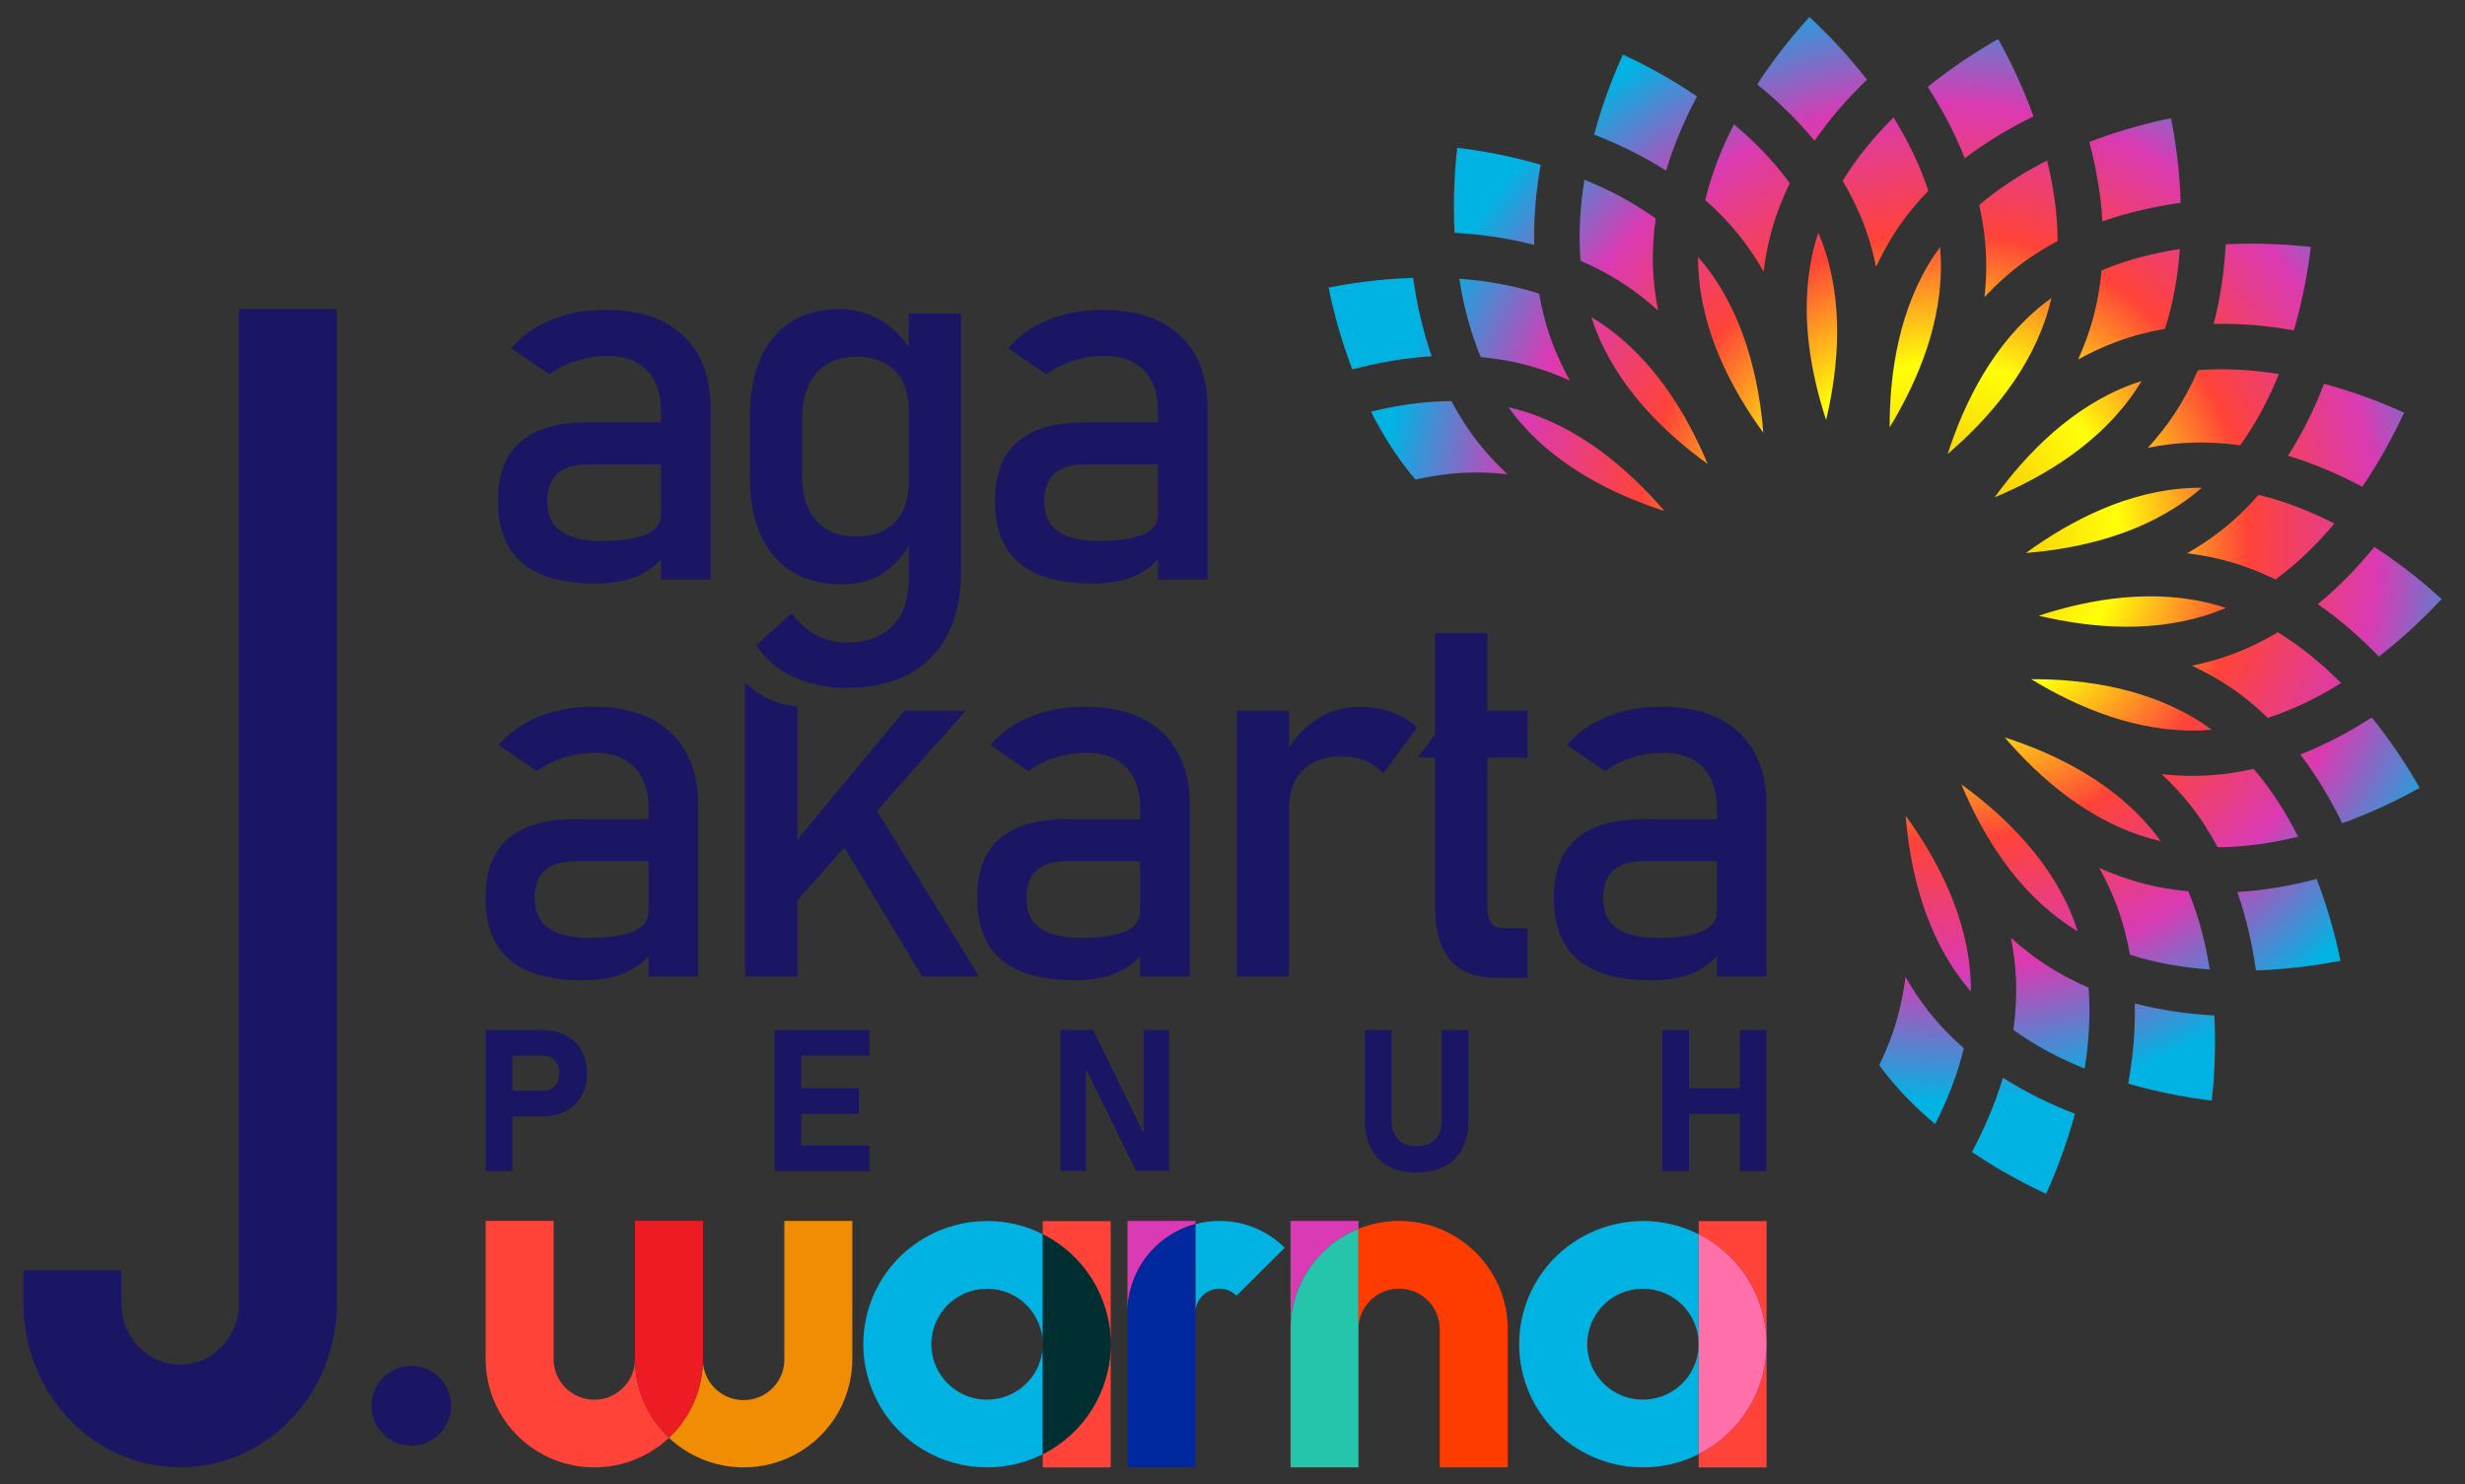 <?xml version="1.0" encoding="UTF-8"?>
<svg id="Layer_1" xmlns="http://www.w3.org/2000/svg" xmlns:xlink="http://www.w3.org/1999/xlink" version="1.1" viewBox="0 0 460 277">
  <rect x="0" y="0" width="460" height="277" fill="#333333" stroke="none"/>
  <!-- Generator: Adobe Illustrator 29.8.1, SVG Export Plug-In . SVG Version: 2.1.1 Build 2)  -->
  <defs>
    <style>
      .st0 {
        fill: #ff3c00;
      }

      .st1 {
        fill: #ff70ab;
      }

      .st2 {
        fill: url(#radial-gradient);
      }

      .st3 {
        fill: #ff4338;
      }

      .st4 {
        fill: #f18d02;
      }

      .st5 {
        fill: #00b3e3;
      }

      .st6 {
        fill: #da3ab3;
      }

      .st7 {
        fill: #002f32;
      }

      .st8 {
        fill: #ed1c24;
      }

      .st9 {
        fill: #25c5ab;
      }

      .st10 {
        fill: #1a1663;
      }

      .st11 {
        fill: #00299f;
      }
    </style>
    <radialGradient id="radial-gradient" cx="263.21" cy="4.49" fx="263.21" fy="4.49" r="105.24" gradientTransform="translate(159.23 267.17) rotate(-38.37) scale(1 -1)" gradientUnits="userSpaceOnUse">
      <stop offset=".07" stop-color="#f8c205"/>
      <stop offset=".31" stop-color="#ffff08"/>
      <stop offset=".54" stop-color="#ff4338"/>
      <stop offset=".77" stop-color="#da3ab3"/>
      <stop offset="1" stop-color="#00b3e3"/>
    </radialGradient>
  </defs>
  <g>
    <g>
      <g>
        <g>
          <path class="st3" d="M118.49,227.83h0v25.8c0,4.18-3.4,7.56-7.59,7.56s-7.59-3.39-7.59-7.56v-25.8h-12.68v25.8c0,8.07,4.82,15.36,12.26,18.55,7.44,3.19,16.08,1.66,21.96-3.89-4.05-3.81-6.35-9.11-6.34-14.66v-25.8"/>
          <path class="st4" d="M159.05,227.83h-12.68v25.8c.03,2.72-1.42,5.24-3.78,6.61s-5.28,1.37-7.64,0-3.8-3.89-3.78-6.61v-25.8,25.8c0,5.55-2.29,10.85-6.34,14.66,5.88,5.55,14.51,7.08,21.96,3.89,7.44-3.19,12.26-10.48,12.26-18.55v-25.8"/>
          <path class="st8" d="M131.18,227.83h-12.68v25.8c0,5.55,2.29,10.85,6.34,14.66,4.05-3.81,6.35-9.11,6.34-14.66v-25.8"/>
        </g>
        <g>
          <path class="st3" d="M207.27,227.86h-12.68v2.47c7.77,3.91,12.68,11.84,12.68,20.52v-22.98M207.27,250.84c0,8.67-4.91,16.6-12.68,20.52v2.47h12.68v-22.98"/>
          <path class="st5" d="M184.19,227.86c-9.55,0-18.11,5.85-21.54,14.71-3.43,8.87-1.03,18.93,6.05,25.3,7.08,6.38,17.37,7.76,25.89,3.48v-20.52c0,4.19-2.53,7.96-6.42,9.56-3.88,1.6-8.36.72-11.33-2.24s-3.86-7.41-2.25-11.28,5.4-6.39,9.61-6.39c5.74,0,10.39,4.64,10.4,10.35v-20.52c-3.22-1.63-6.78-2.47-10.4-2.47"/>
          <path class="st7" d="M194.58,230.32v41.03c7.77-3.91,12.68-11.84,12.68-20.52h0c0-8.67-4.91-16.6-12.68-20.52"/>
        </g>
        <g>
          <path class="st6" d="M223.08,227.83h-12.68v45.99-28.89c0-7.72,5.2-14.49,12.68-16.52v-.59"/>
          <path class="st5" d="M227.58,227.83c-1.52,0-3.03.2-4.5.59v16.52c0-1.81,1.1-3.44,2.78-4.14s3.61-.31,4.9.97l8.97-8.93c-3.21-3.22-7.59-5.02-12.15-5.01"/>
          <path class="st11" d="M223.08,228.41c-7.49,2.03-12.68,8.79-12.68,16.52v28.89h12.68v-45.41"/>
        </g>
        <g>
          <path class="st6" d="M253.51,227.83h-12.68v45.99-25.8c0-8.23,5.03-15.63,12.68-18.72v-1.47"/>
          <path class="st0" d="M261.1,227.83c-2.6,0-5.18.5-7.6,1.47v18.72c0-4.18,3.4-7.56,7.59-7.56s7.59,3.39,7.59,7.56v25.8h12.68v-25.8c-.01-11.15-9.08-20.18-20.28-20.19"/>
          <path class="st9" d="M253.51,229.3c-7.66,3.09-12.68,10.49-12.68,18.72v25.8h12.68v-44.52"/>
        </g>
        <g>
          <path class="st3" d="M329.67,227.86h-12.68v2.47c7.77,3.91,12.68,11.84,12.68,20.52v-22.98M329.67,250.84c0,8.67-4.91,16.6-12.68,20.52v2.47h12.68v-22.98"/>
          <path class="st5" d="M306.58,227.86c-9.55,0-18.11,5.85-21.54,14.71-3.43,8.87-1.03,18.93,6.05,25.3,7.08,6.38,17.37,7.76,25.89,3.48v-20.52c0,4.19-2.53,7.96-6.42,9.56-3.88,1.6-8.36.72-11.33-2.24s-3.86-7.41-2.25-11.28,5.4-6.39,9.61-6.39c5.74,0,10.39,4.64,10.4,10.35v-20.52c-3.22-1.63-6.78-2.47-10.4-2.47"/>
          <path class="st1" d="M316.98,230.32v41.03c7.77-3.91,12.68-11.84,12.68-20.52h0c0-8.67-4.91-16.6-12.68-20.52"/>
        </g>
      </g>
      <g>
        <path class="st10" d="M90.62,218.53v-26.33h4.98v26.33h-4.98ZM92.9,208.32v-4.78h8.46c.9,0,1.62-.3,2.18-.9s.84-1.38.84-2.36-.28-1.8-.83-2.4c-.55-.6-1.28-.9-2.19-.9h-8.46v-4.78h8.33c1.67,0,3.13.34,4.37,1.01,1.24.67,2.21,1.61,2.9,2.82.69,1.21,1.04,2.63,1.04,4.26s-.35,3.03-1.04,4.24c-.69,1.21-1.66,2.14-2.91,2.81-1.25.66-2.7,1-4.36,1h-8.33v-.02Z"/>
        <path class="st10" d="M144.54,218.53v-26.33h4.98v26.33h-4.98ZM146.35,196.98v-4.78h15.91v4.78h-15.91ZM146.35,207.85v-4.78h13.91v4.78h-13.91ZM146.35,218.53v-4.78h15.91v4.78h-15.91Z"/>
        <path class="st10" d="M197.9,218.51v-26.31h6.09l9.84,20.17-.44.47v-20.64h4.77v26.31h-6.13l-9.8-19.86.44-.47v20.33h-4.77Z"/>
        <path class="st10" d="M264.35,218.8c-3.07,0-5.44-.85-7.12-2.56-1.68-1.71-2.52-4.12-2.52-7.23v-16.8h4.98v16.93c0,1.51.41,2.68,1.22,3.51s1.96,1.25,3.44,1.25,2.64-.42,3.46-1.25,1.23-2,1.23-3.51v-16.93h4.98v16.8c0,3.11-.84,5.53-2.53,7.23-1.69,1.71-4.07,2.56-7.15,2.56h0Z"/>
        <path class="st10" d="M310.21,218.53v-26.33h4.98v26.33h-4.98ZM312.52,207.86v-4.78h15.4v4.78h-15.4ZM324.68,218.53v-26.33h4.98v26.33h-4.98Z"/>
      </g>
      <g>
        <path class="st10" d="M111.21,108.89c-6.09,0-10.65-1.26-13.7-3.78-3.04-2.52-4.57-6.37-4.57-11.57s1.39-8.63,4.18-11.07,6.97-3.66,12.55-3.66h14.1l.67,7.84h-14.72c-2.52,0-4.41.57-5.69,1.7-1.27,1.13-1.91,2.86-1.91,5.19,0,2.52.84,4.38,2.53,5.59s4.22,1.82,7.6,1.82c3.7,0,6.47-.4,8.32-1.2,1.85-.8,2.77-2.04,2.77-3.73l1,6.98c-.86,1.34-1.93,2.44-3.2,3.3s-2.73,1.51-4.37,1.94-3.5.65-5.57.65h0ZM123.35,108.17v-31.46c0-3.25-.87-5.78-2.61-7.58s-4.2-2.7-7.39-2.7c-1.94,0-3.87.29-5.76.88-1.9.59-3.59,1.44-5.09,2.56l-7.12-4.88c1.88-2.26,4.36-4.02,7.43-5.28,3.08-1.26,6.49-1.89,10.25-1.89,6.22,0,11.03,1.61,14.44,4.83s5.12,7.76,5.12,13.63v31.89h-9.27Z"/>
        <path class="st10" d="M157.1,109.03c-5.48,0-9.71-1.76-12.69-5.28s-4.47-8.49-4.47-14.89v-10.95c0-6.44,1.46-11.42,4.37-14.94,2.92-3.52,7.02-5.28,12.31-5.28,2.93,0,5.62.76,8.06,2.29s4.41,3.68,5.9,6.45l-1,10.14c0-2.1-.38-3.9-1.15-5.4-.76-1.5-1.87-2.64-3.32-3.42-1.45-.78-3.21-1.17-5.28-1.17-3.22,0-5.71,1-7.48,3.01-1.77,2.01-2.65,4.83-2.65,8.46v10.8c0,3.6.88,6.38,2.65,8.34,1.77,1.96,4.26,2.94,7.48,2.94,2.07,0,3.83-.41,5.28-1.22s2.56-1.98,3.32-3.51c.76-1.53,1.15-3.36,1.15-5.5l.67,10.47c-.89,2.23-2.43,4.23-4.61,6-2.18,1.77-5.03,2.65-8.53,2.65h0ZM158.01,128.35c-3.73,0-7.07-.69-10.02-2.08s-5.23-3.34-6.86-5.86l6.6-5.98c1.27,1.75,2.8,3.11,4.57,4.06,1.77.96,3.63,1.43,5.57,1.43,3.73,0,6.61-1.03,8.65-3.08,2.04-2.06,3.06-4.96,3.06-8.72v-49.58h9.75v48.14c0,6.88-1.86,12.22-5.57,15.99-3.71,3.78-8.96,5.67-15.75,5.67h0Z"/>
        <path class="st10" d="M203.96,108.89c-6.09,0-10.65-1.26-13.7-3.78-3.04-2.52-4.57-6.37-4.57-11.57s1.39-8.63,4.18-11.07,6.97-3.66,12.55-3.66h14.1l.67,7.84h-14.72c-2.52,0-4.41.57-5.69,1.7-1.27,1.13-1.91,2.86-1.91,5.19,0,2.52.84,4.38,2.53,5.59s4.22,1.82,7.6,1.82c3.7,0,6.47-.4,8.32-1.2,1.85-.8,2.77-2.04,2.77-3.73l1,6.98c-.86,1.34-1.93,2.44-3.2,3.3s-2.73,1.51-4.37,1.94-3.5.65-5.57.65h.01ZM216.1,108.17v-31.46c0-3.25-.87-5.78-2.61-7.58s-4.2-2.7-7.39-2.7c-1.94,0-3.87.29-5.76.88-1.9.59-3.59,1.44-5.09,2.56l-7.12-4.88c1.88-2.26,4.36-4.02,7.43-5.28,3.08-1.26,6.49-1.89,10.25-1.89,6.22,0,11.03,1.61,14.44,4.83,3.41,3.22,5.12,7.76,5.12,13.63v31.89h-9.27Z"/>
      </g>
      <g>
        <path class="st10" d="M108.88,182.94c-6.09,0-10.65-1.26-13.7-3.78-3.04-2.52-4.57-6.37-4.57-11.57s1.39-8.63,4.18-11.07,6.97-3.66,12.55-3.66h14.1l.67,7.84h-14.72c-2.52,0-4.41.57-5.69,1.7-1.27,1.13-1.91,2.86-1.91,5.19,0,2.52.84,4.38,2.53,5.59,1.69,1.21,4.22,1.82,7.6,1.82,3.7,0,6.47-.4,8.32-1.2s2.77-2.04,2.77-3.73l1,6.98c-.86,1.34-1.93,2.44-3.2,3.3s-2.73,1.51-4.37,1.94c-1.64.43-3.5.65-5.57.65h0ZM121.02,182.22v-31.46c0-3.25-.87-5.78-2.61-7.58s-4.2-2.7-7.39-2.7c-1.94,0-3.87.29-5.76.88-1.9.59-3.59,1.44-5.09,2.56l-7.12-4.88c1.88-2.26,4.36-4.02,7.43-5.28,3.08-1.26,6.49-1.89,10.25-1.89,6.22,0,11.03,1.61,14.44,4.83s5.12,7.76,5.12,13.63v31.89h-9.27Z"/>
        <path class="st10" d="M139.05,182.22v-54.85s2.16,2.09,4.66,3.2c2.13.94,5.09,1.31,5.09,1.31v50.34h-9.75ZM142.63,174.96l.62-11.57,25.53-30.79h11.47l-37.63,42.36h.01ZM172.1,182.22l-17.31-28.64,6.26-6.5,21.66,35.14h-10.61Z"/>
        <path class="st10" d="M200.63,182.94c-6.09,0-10.65-1.26-13.7-3.78-3.04-2.52-4.57-6.37-4.57-11.57s1.39-8.63,4.18-11.07,6.97-3.66,12.55-3.66h14.1l.67,7.84h-14.72c-2.52,0-4.41.57-5.69,1.7-1.27,1.13-1.91,2.86-1.91,5.19,0,2.52.84,4.38,2.53,5.59,1.69,1.21,4.22,1.82,7.6,1.82,3.7,0,6.47-.4,8.32-1.2s2.77-2.04,2.77-3.73l1,6.98c-.86,1.34-1.93,2.44-3.2,3.3s-2.73,1.51-4.37,1.94c-1.64.43-3.5.65-5.57.65h0ZM212.77,182.22v-31.46c0-3.25-.87-5.78-2.61-7.58s-4.2-2.7-7.39-2.7c-1.94,0-3.87.29-5.76.88-1.9.59-3.59,1.44-5.09,2.56l-7.12-4.88c1.88-2.26,4.36-4.02,7.43-5.28,3.08-1.26,6.49-1.89,10.25-1.89,6.22,0,11.03,1.61,14.44,4.83,3.41,3.22,5.12,7.76,5.12,13.63v31.89h-9.27,0Z"/>
        <path class="st10" d="M230.8,182.22v-49.63h9.75v49.63h-9.75ZM258.1,144.36c-.86-1.05-1.94-1.85-3.25-2.39s-2.82-.81-4.54-.81c-3.09,0-5.49.85-7.19,2.56-1.71,1.71-2.56,4.07-2.56,7.1l-1-9.56c1.5-2.93,3.47-5.23,5.9-6.88,2.44-1.66,5.12-2.49,8.06-2.49,2.26,0,4.31.33,6.14.98,1.83.65,3.43,1.62,4.8,2.89l-6.36,8.61h0Z"/>
        <path class="st10" d="M264.55,141.39l6.51-8.8h14v8.8h-20.51ZM279.42,182.46c-4.08,0-7.04-1.13-8.87-3.39s-2.75-5.51-2.75-9.75v-51.15h9.75v51.25c0,1.18.24,2.1.72,2.77s1.18,1,2.1,1h4.69v9.28h-5.64Z"/>
        <path class="st10" d="M308.26,182.94c-6.09,0-10.65-1.26-13.7-3.78-3.04-2.52-4.57-6.37-4.57-11.57s1.39-8.63,4.18-11.07c2.79-2.44,6.97-3.66,12.55-3.66h14.1l.67,7.84h-14.72c-2.52,0-4.41.57-5.69,1.7-1.27,1.13-1.91,2.86-1.91,5.19,0,2.52.84,4.38,2.53,5.59,1.69,1.21,4.22,1.82,7.6,1.82,3.7,0,6.47-.4,8.32-1.2s2.77-2.04,2.77-3.73l1,6.98c-.86,1.34-1.93,2.44-3.2,3.3-1.27.86-2.73,1.51-4.37,1.94-1.64.43-3.5.65-5.57.65h.01ZM320.39,182.22v-31.46c0-3.25-.87-5.78-2.61-7.58s-4.2-2.7-7.39-2.7c-1.94,0-3.87.29-5.76.88-1.9.59-3.59,1.44-5.09,2.56l-7.12-4.88c1.88-2.26,4.36-4.02,7.43-5.28,3.08-1.26,6.49-1.89,10.25-1.89,6.22,0,11.03,1.61,14.44,4.83s5.12,7.76,5.12,13.63v31.89h-9.27Z"/>
      </g>
    </g>
    <path class="st2" d="M405.14,22.06c.7,3.48,1.6,9.15,1.81,15.78-4.75.66-9.72,1.75-14.61,3.47-.31-5.18-1.22-10.18-2.45-14.82,6.2-2.37,11.77-3.73,15.25-4.43ZM436.88,127.46c-3.44-3.46-7.38-6.76-11.8-9.47-2.66,1.58-5.48,2.96-8.49,4.08-2.5.93-5.02,1.63-7.55,2.15,2.34,1.09,4.64,2.35,6.86,3.82,2.67,1.78,5.09,3.78,7.32,5.92,4.93-1.62,9.53-3.93,13.67-6.51h-.01ZM420.55,143.48c-3.02.68-6.13,1.13-9.33,1.26-2.66.11-5.28,0-7.84-.29,1.89,1.76,3.68,3.67,5.34,5.76,1.99,2.51,3.68,5.17,5.13,7.89,5.18-.02,10.27-.8,15.01-1.97-2.2-4.35-4.93-8.72-8.3-12.66h-.01ZM412.36,180.92c-.75-4.82-2-9.82-3.99-14.6-3.08-.29-6.18-.82-9.26-1.68-2.57-.72-5.02-1.63-7.37-2.7,1.25,2.26,2.37,4.63,3.3,7.12,1.12,3.01,1.9,6.05,2.44,9.09,4.94,1.59,10.02,2.42,14.88,2.76h0ZM389.74,184.29c-2.84-1.22-5.62-2.69-8.29-4.46-2.22-1.48-4.27-3.11-6.18-4.84.49,2.53.83,5.13.94,7.79.13,3.2-.06,6.34-.49,9.4,4.2,3.03,8.78,5.4,13.3,7.23.78-4.82,1.13-9.95.72-15.12h0ZM361.11,209.77c2.23-4.34,4.15-9.11,5.36-14.16-2.32-2.04-4.52-4.29-6.51-6.81-1.65-2.09-3.1-4.27-4.38-6.52-.31,2.56-.8,5.14-1.52,7.7-.86,3.09-2.02,6.01-3.37,8.79,3.06,4.18,6.68,7.84,10.42,10.98v.02ZM264.14,89.48c3.02-.68,6.13-1.13,9.33-1.27,2.66-.11,5.28,0,7.85.29-1.89-1.76-3.68-3.67-5.34-5.76-1.99-2.51-3.68-5.17-5.13-7.89-5.18.02-10.27.8-15.01,1.97,2.2,4.35,4.93,8.72,8.3,12.66h0ZM272.33,52.01c.75,4.83,2,9.83,3.99,14.62,3.08.29,6.18.82,9.26,1.68,2.57.72,5.02,1.63,7.37,2.7-1.25-2.26-2.37-4.63-3.3-7.12-1.12-3.01-1.9-6.06-2.44-9.1-4.94-1.59-10.02-2.43-14.88-2.77h0ZM294.95,48.66c2.84,1.22,5.62,2.69,8.29,4.46,2.22,1.48,4.27,3.11,6.18,4.84-.49-2.53-.83-5.13-.94-7.79-.13-3.2.06-6.34.49-9.4-4.2-3.03-8.78-5.4-13.3-7.23-.78,4.82-1.13,9.95-.72,15.12ZM323.58,23.18c-2.23,4.34-4.15,9.11-5.36,14.16,2.32,2.04,4.52,4.29,6.51,6.81,1.65,2.09,3.1,4.27,4.38,6.52.31-2.56.8-5.14,1.52-7.7.86-3.09,2.02-6.01,3.37-8.79-3.06-4.18-6.68-7.84-10.42-10.98v-.02ZM343.86,33.75c1.58,2.66,2.97,5.48,4.09,8.48.93,2.5,1.63,5.02,2.15,7.55,1.09-2.34,2.35-4.64,3.82-6.86,1.78-2.67,3.78-5.1,5.93-7.33-1.62-4.93-3.93-9.53-6.5-13.67-3.47,3.44-6.78,7.39-9.49,11.82h0ZM369.35,38.27c.68,3.02,1.13,6.13,1.27,9.33.11,2.66,0,5.28-.29,7.84,1.76-1.89,3.67-3.68,5.76-5.34,2.51-1.99,5.17-3.68,7.89-5.13-.02-5.18-.8-10.27-1.97-15.01-4.35,2.2-8.72,4.93-12.66,8.3h0ZM402.08,155.46c-7.37-9.3-18.25-14.72-27.98-17.86,6.66,7.76,15.87,15.71,27.29,18.9.61.17,1.22.32,1.82.46-.37-.51-.74-1.01-1.13-1.5ZM367.76,183.13c-.49-11.85-6.12-22.64-12.14-30.9.83,10.19,3.61,22.03,10.97,31.34.39.49.79.98,1.2,1.45,0-.63,0-1.25-.03-1.88h0ZM282.61,77.49c7.37,9.3,18.25,14.72,27.99,17.86-6.66-7.76-15.87-15.71-27.29-18.9-.61-.17-1.22-.32-1.82-.46.37.51.74,1.01,1.13,1.5h0ZM316.92,49.82c.49,11.89,6.12,22.68,12.14,30.94-.83-10.2-3.6-22.06-10.97-31.37-.39-.49-.79-.98-1.2-1.45,0,.63,0,1.25.03,1.88ZM362.17,47.95c-.03-.63-.07-1.26-.12-1.88-.37.5-.73,1.02-1.08,1.54-6.57,9.88-8.36,21.91-8.34,32.14,5.32-8.74,10.03-19.95,9.54-31.8h0ZM413.64,114.14c.59-.22,1.17-.45,1.75-.7-.59-.2-1.19-.38-1.8-.55-11.43-3.2-23.42-1.18-33.14,2,9.95,2.36,22.07,3.38,33.19-.75ZM382.36,57.43c.17-.61.32-1.22.46-1.82-.51.37-1.01.74-1.5,1.13-9.3,7.36-14.72,18.25-17.86,27.98,7.76-6.66,15.71-15.87,18.9-27.29h0ZM339.32,43.43c-.2.59-.38,1.19-.55,1.8-3.2,11.43-1.18,23.42,2,33.14,2.36-9.95,3.38-22.07-.75-33.19-.22-.59-.45-1.17-.7-1.75ZM296.96,59.16c.19.6.39,1.19.61,1.78,4.13,11.12,12.81,19.64,21.1,25.64-3.94-9.44-10.24-19.84-20.12-26.41-.52-.35-1.06-.68-1.59-1.01ZM387.73,173.79c-.19-.6-.39-1.19-.61-1.78-4.13-11.12-12.81-19.64-21.1-25.64,3.94,9.44,10.24,19.84,20.12,26.41.52.35,1.06.68,1.59,1h0ZM412.74,136.17c-.5-.37-1.02-.73-1.54-1.08-9.91-6.59-21.95-8.38-32.17-8.36,8.74,5.33,19.96,10.05,31.83,9.56.63-.03,1.26-.07,1.88-.12h0ZM435.64,97.71c-4.34-2.23-9.11-4.15-14.16-5.36-2.04,2.32-4.29,4.52-6.81,6.51-2.09,1.65-4.27,3.1-6.52,4.38,2.56.31,5.14.8,7.7,1.52,3.09.86,6.01,2.02,8.79,3.37,4.18-3.06,7.84-6.68,10.98-10.42h.02ZM410.88,91.02c-.63,0-1.25,0-1.88.03-11.89.49-22.68,6.12-30.94,12.14,10.2-.83,22.06-3.6,31.37-10.97.49-.39.98-.79,1.45-1.2ZM418.04,83.1c3.03-4.2,5.4-8.78,7.23-13.3-4.82-.78-9.95-1.13-15.12-.72-1.22,2.84-2.69,5.62-4.46,8.29-1.48,2.22-3.11,4.27-4.85,6.18,2.53-.49,5.13-.83,7.8-.94,3.2-.13,6.34.06,9.4.49ZM399.65,71.09c-.6.19-1.19.39-1.78.61-11.12,4.13-19.64,12.81-25.64,21.1,9.44-3.94,19.84-10.24,26.41-20.12.35-.52.68-1.06,1.01-1.59ZM404.02,61.34c1.59-4.94,2.42-10.02,2.76-14.88-4.82.75-9.82,2-14.6,3.99-.29,3.08-.82,6.18-1.68,9.26-.72,2.57-1.64,5.02-2.7,7.38,2.26-1.26,4.63-2.37,7.13-3.3,3.01-1.12,6.05-1.9,9.09-2.44h0ZM359.74,16.21c2.6,4.03,5.02,8.5,6.91,13.34,4.13-3.15,8.51-5.72,12.83-7.82-2.25-6.24-4.86-11.35-6.6-14.45-3.09,1.75-7.97,4.76-13.14,8.93h0ZM327.92,15.73c3.72,3.03,7.4,6.54,10.69,10.55,2.95-4.28,6.33-8.08,9.8-11.41-4.07-5.24-8.14-9.29-10.75-11.69-2.4,2.62-6.12,6.99-9.74,12.56h0ZM297.48,25.12c4.48,1.73,9.06,3.93,13.43,6.73,1.49-4.97,3.52-9.63,5.78-13.86-5.49-3.73-10.6-6.32-13.83-7.81-1.48,3.23-3.65,8.54-5.38,14.94ZM271.45,43.45c4.79.26,9.83.94,14.85,2.25-.12-5.19.37-10.25,1.21-14.97-6.37-1.85-12.04-2.74-15.57-3.15-.41,3.53-.84,9.25-.5,15.88h.01ZM252.36,68.93c4.64-1.23,9.64-2.14,14.82-2.45-1.72-4.9-2.82-9.87-3.47-14.63-6.64.21-12.3,1.12-15.78,1.82.7,3.48,2.06,9.06,4.43,15.26ZM387.2,207.83c-4.48-1.73-9.06-3.93-13.43-6.73-1.49,4.97-3.52,9.63-5.78,13.86,5.49,3.73,10.6,6.32,13.83,7.81,1.48-3.23,3.65-8.54,5.38-14.94ZM413.23,189.49c-4.79-.26-9.83-.94-14.85-2.25.12,5.19-.37,10.25-1.22,14.97,6.37,1.85,12.04,2.74,15.57,3.15.41-3.53.84-9.25.5-15.88h0ZM432.33,164.01c-4.64,1.23-9.64,2.14-14.82,2.45,1.72,4.9,2.81,9.86,3.47,14.62,6.63-.21,12.3-1.12,15.78-1.81-.71-3.48-2.06-9.05-4.43-15.25h0ZM442.61,133.88c-4.03,2.6-8.51,5.01-13.34,6.91,3.15,4.13,5.73,8.51,7.82,12.83,6.24-2.25,11.35-4.86,14.45-6.6-1.75-3.09-4.76-7.97-8.93-13.14h0ZM443.08,102.05c-3.03,3.72-6.54,7.4-10.55,10.69,4.27,2.95,8.07,6.33,11.4,9.78,5.24-4.07,9.29-8.13,11.7-10.74-2.62-2.4-6.99-6.11-12.55-9.73h0ZM433.7,71.62c-1.73,4.48-3.93,9.06-6.73,13.43,4.97,1.49,9.63,3.52,13.86,5.78,3.73-5.49,6.32-10.6,7.81-13.83-3.23-1.48-8.54-3.65-14.94-5.38h0ZM431.23,46.09c-3.53-.41-9.25-.84-15.88-.5-.26,4.79-.94,9.83-2.25,14.85,5.19-.12,10.25.37,14.97,1.21,1.85-6.37,2.74-12.04,3.15-15.57h.01Z"/>
  </g>
  <circle class="st10" cx="76.75" cy="262.33" r="7.44"/>
  <g>
    <path class="st10" d="M44.58,57.68v146.38h0v39.13h0c0,8.41,3.31,16.45,9.15,22.23,5.84-5.77,9.15-13.81,9.15-22.23V57.68h-18.3Z"/>
    <path class="st10" d="M44.58,243.21c0,6.33-4.91,11.45-10.96,11.45s-10.96-5.13-10.96-11.47v-6.13H4.37v6.13c0,12.23,6.95,23.3,17.69,28.13,10.74,4.83,23.2,2.51,31.68-5.91-5.84-5.77-9.15-13.81-9.15-22.21h0Z"/>
  </g>
</svg>